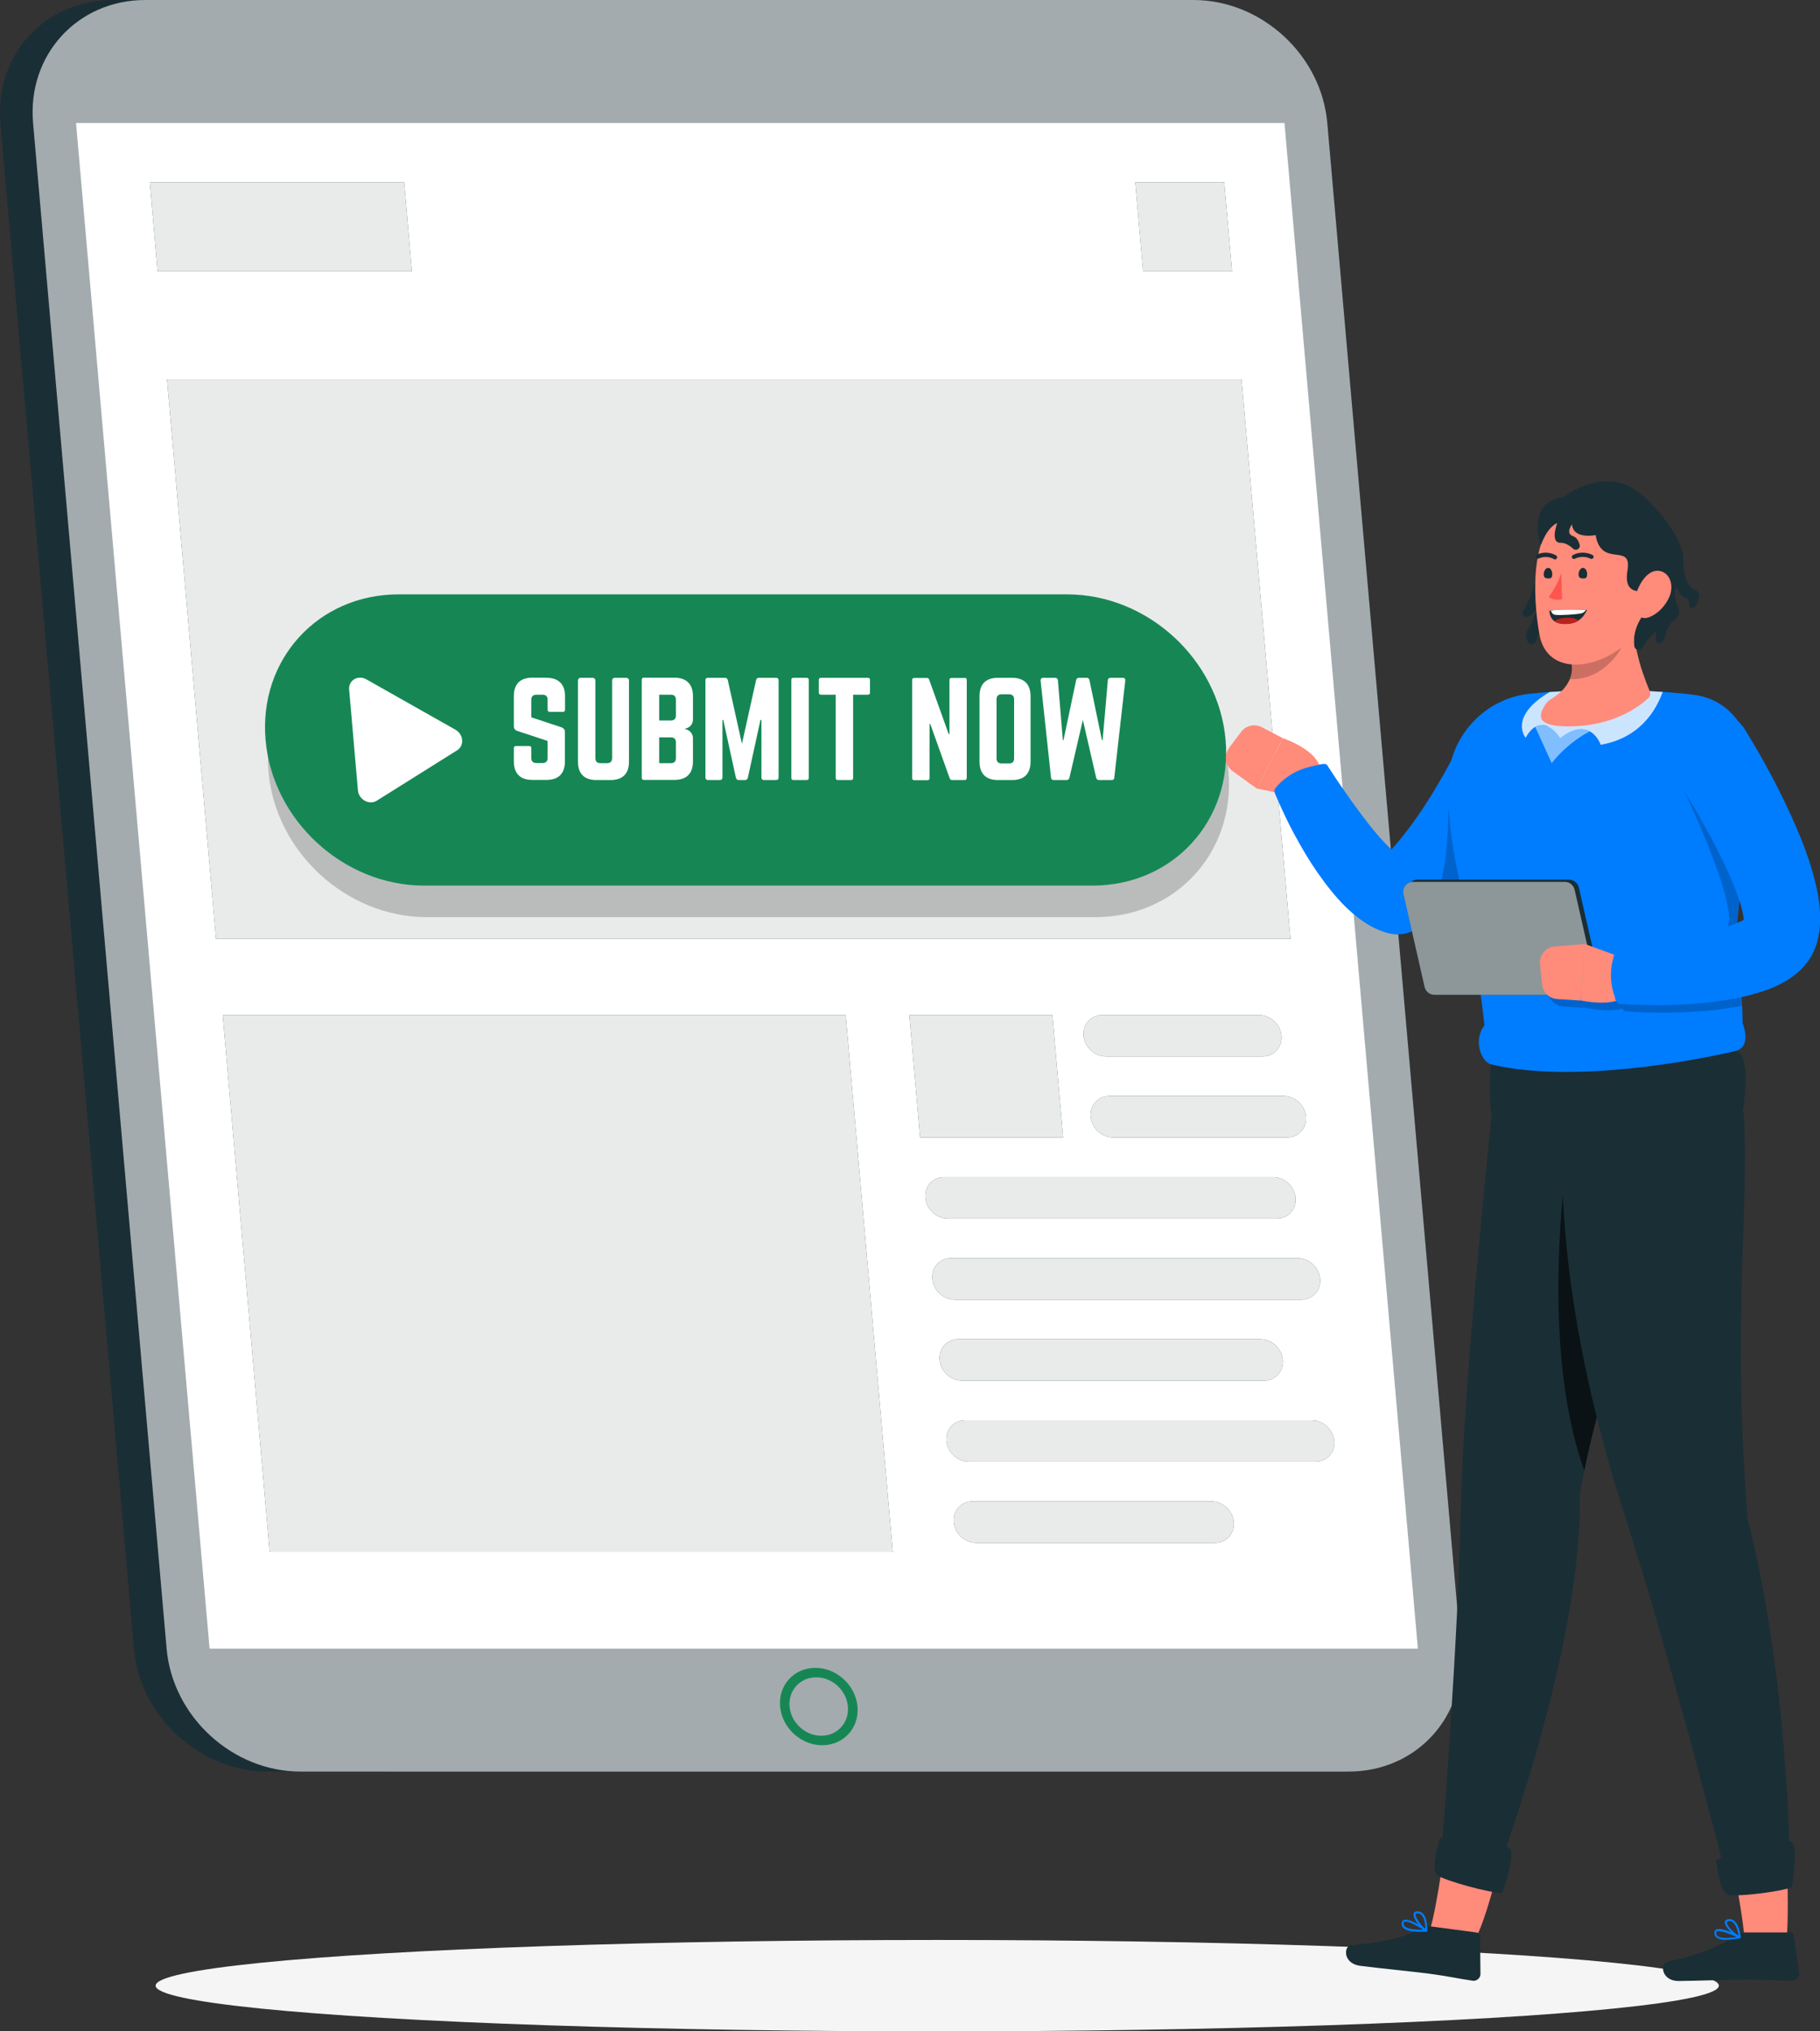 <?xml version="1.0" encoding="UTF-8"?>
<svg id="Layer_1" data-name="Layer 1" xmlns="http://www.w3.org/2000/svg" viewBox="0 0 132.61 148.01">
  <rect x="0" y="0" width="132.61" height="148.01" fill="#333333" stroke="none"/>
  <defs>
    <style>
      .cls-1 {
        fill: #ba221f;
      }

      .cls-1, .cls-2, .cls-3, .cls-4, .cls-5, .cls-6, .cls-7, .cls-8, .cls-9, .cls-10, .cls-11, .cls-12, .cls-13, .cls-14 {
        stroke-width: 0px;
      }

      .cls-2 {
        fill: #007cff;
      }

      .cls-3 {
        fill: #ff8b7b;
      }

      .cls-4 {
        opacity: .9;
      }

      .cls-4, .cls-5, .cls-6, .cls-10, .cls-12 {
        fill: #fff;
      }

      .cls-5 {
        opacity: .5;
      }

      .cls-6 {
        opacity: .8;
      }

      .cls-7 {
        fill: #f5f5f5;
      }

      .cls-8 {
        opacity: .2;
      }

      .cls-9 {
        fill: #1a2e35;
      }

      .cls-11, .cls-12 {
        opacity: .6;
      }

      .cls-13 {
        fill: #ff5551;
      }

      .cls-14 {
        fill: #168754;
      }
    </style>
  </defs>
  <ellipse id="_Path_" data-name="&amp;lt;Path&amp;gt;" class="cls-7" cx="68.29" cy="144.69" rx="56.95" ry="3.33"/>
  <g>
    <g>
      <path class="cls-9" d="M16.93,0h-8.71C3.26,0-.4,4.01.03,8.96l9.73,111.17c.43,4.95,4.8,8.96,9.75,8.96h8.71L16.93,0Z"/>
      <path class="cls-9" d="M21.89,129.09h76.37c4.95,0,8.61-4.01,8.18-8.96l-9.73-111.17c-.43-4.95-4.8-8.96-9.75-8.96H10.59C5.64,0,1.98,4.01,2.41,8.96l9.73,111.17c.43,4.95,4.8,8.96,9.75,8.96Z"/>
      <path class="cls-12" d="M21.89,129.09h76.37c4.95,0,8.61-4.01,8.18-8.96l-9.73-111.17c-.43-4.95-4.8-8.96-9.75-8.96H10.59C5.64,0,1.98,4.01,2.41,8.96l9.73,111.17c.43,4.95,4.8,8.96,9.75,8.96Z"/>
      <polygon class="cls-10" points="103.31 120.13 93.59 8.96 5.54 8.96 15.27 120.13 103.31 120.13"/>
      <path class="cls-14" d="M59.91,127.17c-1.56,0-2.93-1.27-3.07-2.82-.14-1.56,1.02-2.82,2.57-2.82s2.93,1.27,3.07,2.82c.14,1.56-1.02,2.82-2.57,2.82ZM59.47,122.22c-1.17,0-2.04.95-1.94,2.13.1,1.17,1.14,2.13,2.31,2.13s2.04-.95,1.94-2.13-1.14-2.13-2.31-2.13Z"/>
    </g>
    <g>
      <polygon class="cls-9" points="89.77 19.77 83.29 19.77 82.72 13.28 89.2 13.28 89.77 19.77"/>
      <polygon class="cls-9" points="30.01 19.77 11.48 19.77 10.92 13.28 29.45 13.28 30.01 19.77"/>
      <polygon class="cls-9" points="94.03 68.41 15.74 68.41 12.17 27.64 90.46 27.64 94.03 68.41"/>
      <polygon class="cls-9" points="65.05 113.09 19.65 113.09 16.23 73.97 61.62 73.97 65.05 113.09"/>
      <polygon class="cls-9" points="77.46 82.88 67.04 82.88 66.26 73.97 76.68 73.97 77.46 82.88"/>
      <path class="cls-9" d="M92,76.98h-11.41c-.83,0-1.56-.67-1.64-1.51h0c-.07-.83.54-1.51,1.37-1.51h11.41c.83,0,1.56.67,1.64,1.51h0c.07.83-.54,1.51-1.37,1.51Z"/>
      <path class="cls-9" d="M93.79,82.88h-12.68c-.83,0-1.56-.67-1.64-1.51h0c-.07-.83.54-1.51,1.37-1.51h12.68c.83,0,1.56.67,1.64,1.51h0c.07.83-.54,1.51-1.37,1.51Z"/>
      <path class="cls-9" d="M93.03,88.79h-23.97c-.83,0-1.56-.67-1.64-1.51h0c-.07-.83.54-1.51,1.37-1.51h23.97c.83,0,1.56.67,1.64,1.51h0c.07.83-.54,1.51-1.37,1.51Z"/>
      <path class="cls-9" d="M94.82,94.7h-25.25c-.83,0-1.56-.67-1.64-1.51h0c-.07-.83.54-1.51,1.37-1.51h25.25c.83,0,1.56.67,1.64,1.51h0c.07.83-.54,1.51-1.37,1.51Z"/>
      <path class="cls-9" d="M92.1,100.6h-22c-.83,0-1.56-.67-1.64-1.51h0c-.07-.83.54-1.51,1.37-1.51h22c.83,0,1.56.67,1.64,1.51h0c.07.83-.54,1.51-1.37,1.51Z"/>
      <path class="cls-9" d="M95.85,106.51h-25.25c-.83,0-1.56-.67-1.64-1.51h0c-.07-.83.54-1.51,1.37-1.51h25.25c.83,0,1.56.67,1.64,1.51h0c.07.83-.54,1.51-1.37,1.51Z"/>
      <path class="cls-9" d="M88.53,112.42h-17.4c-.83,0-1.56-.67-1.64-1.51h0c-.07-.83.54-1.51,1.37-1.51h17.4c.83,0,1.56.67,1.64,1.51h0c.07.83-.54,1.51-1.37,1.51Z"/>
      <polygon class="cls-4" points="89.77 19.77 83.29 19.77 82.72 13.28 89.2 13.28 89.77 19.77"/>
      <polygon class="cls-4" points="30.01 19.77 11.48 19.77 10.92 13.28 29.45 13.28 30.01 19.77"/>
      <polygon class="cls-4" points="94.03 68.41 15.74 68.41 12.17 27.64 90.46 27.64 94.03 68.41"/>
      <polygon class="cls-4" points="65.05 113.09 19.65 113.09 16.23 73.97 61.62 73.97 65.05 113.09"/>
      <polygon class="cls-4" points="77.46 82.88 67.04 82.88 66.26 73.97 76.68 73.97 77.46 82.88"/>
      <path class="cls-4" d="M92,76.98h-11.41c-.83,0-1.56-.67-1.64-1.51h0c-.07-.83.54-1.51,1.37-1.51h11.41c.83,0,1.56.67,1.64,1.51h0c.07.83-.54,1.51-1.37,1.51Z"/>
      <path class="cls-4" d="M93.79,82.88h-12.68c-.83,0-1.56-.67-1.64-1.51h0c-.07-.83.54-1.51,1.37-1.51h12.68c.83,0,1.56.67,1.64,1.51h0c.07.83-.54,1.51-1.37,1.51Z"/>
      <path class="cls-4" d="M93.03,88.79h-23.97c-.83,0-1.56-.67-1.64-1.51h0c-.07-.83.54-1.51,1.37-1.51h23.97c.83,0,1.56.67,1.64,1.51h0c.07.83-.54,1.51-1.37,1.51Z"/>
      <path class="cls-4" d="M94.82,94.7h-25.25c-.83,0-1.56-.67-1.64-1.51h0c-.07-.83.54-1.51,1.37-1.51h25.25c.83,0,1.56.67,1.64,1.51h0c.07.83-.54,1.51-1.37,1.51Z"/>
      <path class="cls-4" d="M92.1,100.6h-22c-.83,0-1.56-.67-1.64-1.51h0c-.07-.83.54-1.51,1.37-1.51h22c.83,0,1.56.67,1.64,1.51h0c.07.83-.54,1.51-1.37,1.51Z"/>
      <path class="cls-4" d="M95.85,106.51h-25.25c-.83,0-1.56-.67-1.64-1.51h0c-.07-.83.54-1.51,1.37-1.51h25.25c.83,0,1.56.67,1.64,1.51h0c.07.83-.54,1.51-1.37,1.51Z"/>
      <path class="cls-4" d="M88.53,112.42h-17.4c-.83,0-1.56-.67-1.64-1.51h0c-.07-.83.54-1.51,1.37-1.51h17.4c.83,0,1.56.67,1.64,1.51h0c.07.83-.54,1.51-1.37,1.51Z"/>
    </g>
  </g>
  <path class="cls-8" d="M79.81,66.83H31.1c-5.86,0-11.03-4.75-11.54-10.61h0c-.51-5.86,3.82-10.61,9.69-10.61h48.72c5.86,0,11.03,4.75,11.54,10.61h0c.51,5.86-3.82,10.61-9.69,10.61Z"/>
  <path class="cls-14" d="M79.61,64.53H30.89c-5.86,0-11.03-4.75-11.54-10.61h0c-.51-5.86,3.82-10.61,9.69-10.61h48.72c5.86,0,11.03,4.75,11.54,10.61h0c.51,5.86-3.82,10.61-9.69,10.61Z"/>
  <path class="cls-10" d="M26.08,57.59l-.64-7.34c-.06-.68.64-1.09,1.25-.75l6.49,3.67c.6.34.67,1.16.13,1.5l-5.85,3.67c-.55.35-1.32-.07-1.38-.75Z"/>
  <g>
    <path class="cls-3" d="M105.67,131.56c-.2,1.98-.99,7.48-1.42,8.83.86,1.67,2.44,1.69,3.19.9.75-.79,2.38-7.62,2.38-7.62l-4.15-2.12Z"/>
    <path class="cls-9" d="M115.1,108.97c2.34-14.04,8.54-20.13,7.11-27.92l-13.49-.11s-2.1,19.79-2.28,29.06c-.18,9.31-1.36,24.39-1.36,24.39l4.08,1.84s6.17-16.4,5.94-27.26Z"/>
    <path class="cls-9" d="M109.47,137.94c-.93,0-4.21-.9-4.75-1.3-.53-.4.21-2.72.21-2.72,0,0,4.67.39,5.09.77.42.38-.55,3.25-.55,3.25Z"/>
    <path class="cls-11" d="M120.45,91.7c-1.57,4.09-3.7,8.86-5.01,15.47-3.47-9.61-1.11-23.89-1.11-23.89l6.12,8.43Z"/>
    <g>
      <path class="cls-3" d="M125.75,132.74c.26,2,1.47,7.68,1.37,9.18,1.18,1.23,2.38,1.21,2.9.11.51-1.09.06-9.07.06-9.07l-4.34-.23Z"/>
      <path class="cls-9" d="M127.35,110.73c-1.2-14.65.16-22.8-.31-29.7l-13.11-.09c-.18,2.61-.82,13.21,4.5,29.62,3.06,9.45,7.21,25.65,7.21,25.65l4.74-1.26s-.13-12.81-3.03-24.22Z"/>
      <path class="cls-9" d="M130.58,137.51c-.87.34-4,.72-4.66.56-.66-.17-.86-2.55-.86-2.55,0,0,5-1.61,5.48-1.3.48.3.03,3.29.03,3.29Z"/>
    </g>
    <path class="cls-9" d="M108.64,80.94c-.2-1.63,0-3.38,0-3.38,0-.35,16.4-1.03,17.77-.97,1.71.07.25,7.87-1.09,10.52-11.89.78-16.31-4.12-16.68-6.17Z"/>
    <g>
      <path class="cls-3" d="M94.95,58.13l-3.38-.67,1.9-3.67s2.99.98,2.73,2.65l-1.25,1.69Z"/>
      <path class="cls-3" d="M89.55,54.5l.88-1.17c.35-.47.99-.61,1.51-.34l1.53.8-1.9,3.67-1.76-1.27c-.54-.39-.66-1.15-.25-1.69Z"/>
    </g>
    <path class="cls-2" d="M92.88,57.78l.15.35.31.7c.21.46.43.92.66,1.38.47.9.97,1.8,1.54,2.69.58.88,1.2,1.76,1.98,2.63.39.43.83.87,1.38,1.3.55.42,1.2.87,2.21,1.16.79.22,1.6.06,2.21-.39l.13-.09c1.03-.75,1.92-1.57,2.72-2.42.81-.85,1.54-1.73,2.21-2.64.67-.91,1.31-1.83,1.9-2.77.29-.47.58-.95.86-1.43l.41-.73c.14-.26.26-.48.42-.79h0c.77-1.52.16-3.37-1.36-4.14-1.52-.77-3.37-.16-4.13,1.36-.02.03-.04.07-.05.1-.07.16-.19.4-.29.6l-.33.64c-.23.43-.46.85-.7,1.27-.48.84-.98,1.67-1.51,2.46-.53.79-1.09,1.55-1.67,2.25-.18.22-.36.43-.55.63-.02-.01-.03-.03-.04-.04-.55-.52-1.12-1.18-1.66-1.87-.54-.7-1.08-1.43-1.6-2.18-.27-.37-.52-.76-.78-1.14l-.38-.58-.19-.29c-.05-.1-.14-.19-.53-.1l-.74.17c-.95.22-1.76.71-2.37,1.37-.28.3-.26.43-.2.55ZM102.42,62.65h.03s.01.01-.03,0Z"/>
    <path class="cls-8" d="M105.51,59.04l2.15-2.02,2.11,1.11.4,1.71c-.56.88-1.15,1.75-1.78,2.59-.68.91-1.4,1.79-2.21,2.64-.81.85-1.69,1.67-2.72,2.42,2.22-2.1,2.06-8.45,2.06-8.45Z"/>
    <path class="cls-9" d="M112.04,41.5s-.36,2.04-1.06,2.97c-.16.22.04.53.3.47.24-.06.51-.25.76-.73,0,0-.32,1.19-.75,1.74-.16.21-.12.49,0,.77.12.31.56.28.64-.05.08-.32.24-.65.54-.87.78-.56-.43-4.32-.43-4.32Z"/>
    <path class="cls-2" d="M123.45,50.63c-3.5-.43-8.21-.47-11.98-.08-3.39.35-5.97,3.24-5.96,6.65.02,6.13,1.62,8.1,2.65,17.51-.85,1.1-.22,2.68.49,2.85,5.96,1.42,14.83-.28,17.77-.97,1.29-.31.55-2.03.55-2.03,0-3.18-.63-2.93-.46-6.85.53-3.88.12-6.8.88-11.95.37-2.5-1.41-4.81-3.92-5.12Z"/>
    <g>
      <path class="cls-2" d="M116.6,52.93s-3.62.48-4.94-.4l1.4,3.08s1.32-1.81,3.54-2.67Z"/>
      <path class="cls-5" d="M116.6,52.93s-3.62.48-4.94-.4l1.4,3.08s1.32-1.81,3.54-2.67Z"/>
    </g>
    <g>
      <path class="cls-2" d="M112.89,50.43c2.66-.19,5.63-.19,8.26-.01-.26.67-1.21,3.28-4.52,3.85,0,0-.74-2.2-2.95-.48,0,0-1.34-2.14-2.52-.03,0,0-1.29-1.52,1.74-3.33Z"/>
      <path class="cls-6" d="M112.89,50.43c2.66-.19,5.63-.19,8.26-.01-.26.67-1.21,3.28-4.52,3.85,0,0-.74-2.2-2.95-.48,0,0-1.34-2.14-2.52-.03,0,0-1.29-1.52,1.74-3.33Z"/>
    </g>
    <path class="cls-3" d="M118.88,43.54c0,3.23.61,5.09,1.33,6.84.07.17.03.36-.1.49-1.23,1.11-3.12,2.02-5.68,2.06-2.53.03-2.39-.76-1.79-1.65.09-.13.2-.23.33-.31,1.73-1.03,1.79-2.4,1.31-3.23l4.6-4.19Z"/>
    <path class="cls-8" d="M118.88,43.54l-4.6,4.19c.27.46.37,1.1.1,1.76.91.03,1.84-.26,2.65-.95,1.19-1.01,1.59-2.2,1.88-3.88-.02-.35-.03-.73-.03-1.12Z"/>
    <path class="cls-3" d="M120.25,41.38c-.2,3.09.24,3.58-1.34,5.15-2.36,2.36-6.21,2.81-6.75-.33-.49-2.82-.76-7.93,2.27-9.12,2.99-1.17,6.02,1.2,5.81,4.29Z"/>
    <path class="cls-9" d="M115.64,41.87c-.01.26-.13.29-.3.28-.17,0-.33-.05-.32-.31.01-.26.16-.47.33-.46.17,0,.3.23.29.49Z"/>
    <path class="cls-9" d="M113.1,41.87c-.01.26-.13.29-.3.28-.17,0-.33-.05-.32-.31.01-.26.16-.47.33-.46.17,0,.3.23.29.49Z"/>
    <path class="cls-13" d="M113.78,41.75s-.44,1.17-.94,1.74c.37.33.97.17.97.17l-.04-1.91Z"/>
    <path class="cls-9" d="M116.05,40.7s.04-.04.05-.06c.04-.08,0-.17-.08-.21-.78-.36-1.39,0-1.42.02-.07.04-.1.14-.05.21.05.07.14.09.21.05h0s.5-.29,1.13,0c.05.02.11.02.16-.01Z"/>
    <path class="cls-9" d="M111.95,40.69s.1.03.15.01c.62-.27,1.1.03,1.12.04.07.05.17.03.21-.05s.03-.17-.04-.21c-.03-.02-.63-.41-1.41-.07-.08.03-.11.13-.08.2.01.03.03.05.06.07Z"/>
    <g>
      <path class="cls-9" d="M112.9,44.5s.72-.14,2.73-.06c-.26.59-.72,1.07-1.75,1.02-1.03-.05-.98-.96-.98-.96Z"/>
      <path class="cls-1" d="M114.39,45.01c-.5-.02-.86.07-1.13.25.14.11.35.19.64.21.5.02.86-.07,1.13-.25-.14-.11-.35-.19-.63-.21Z"/>
      <path class="cls-10" d="M113,44.49c.05.13.1.26.3.31.42.05,1.49-.03,1.78-.08.19-.02.35-.08.47-.28-1.55-.06-2.31.01-2.55.05Z"/>
    </g>
    <path class="cls-9" d="M120.19,42.93s-1.97.8-1.61-1.34c.37-2.14-1.89-.13-2.32-2.6,0,0-1.63.34-1.72-.78,0,0-.52.67.1.87.24.08.38.34.46.62.07.27-.26.47-.47.29-.26-.24-.59-.45-.93-.44-.78.01-.24-1.43-.24-1.43,0,0-.66.19-1.19,1.6,0,0-1.13-3.13,1.65-3.5,0,0,3.19-2.57,5.9,0s2.82,4.31,2.82,4.31c0,0-.11,2.03.85,2.44.52.22.31.78,0,1.25-.13.2-.43.1-.42-.14.01-.26-.04-.48-.22-.52-.48-.09-.73-.82-.73-.82,0,0-.28.57.14,1.49s-.69.85-.85,1.84c-.04.26-.14.48-.26.66-.17.25-.57.08-.51-.22.03-.18.04-.35-.03-.46,0,0-.56.46-.91,1.13-.15.29-.59.21-.62-.11-.08-.68.05-1.62.94-2.63l.18-1.49Z"/>
    <path class="cls-3" d="M121.65,43.45c-.31.74-.88,1.27-1.43,1.5-.83.36-1.28-.45-1.09-1.38.18-.83.82-2.02,1.67-1.98.83.04,1.2,1.01.85,1.86Z"/>
    <path class="cls-8" d="M112.82,72.28l-.15-1.46c-.07-.67.43-1.26,1.09-1.31l2.16-.17,2.12.77.08-.3c.12-.42.26-.43.39-.43l.4-.04.81-.09c.54-.06,1.08-.13,1.62-.21,1.07-.13,2.13-.32,3.15-.52.7-.14,1.38-.31,1.98-.51-.11,3.04.3,3.41.43,5.29-.54.1-1.07.18-1.6.25-1.23.16-2.43.21-3.62.24-.6,0-1.19,0-1.78-.02l-.89-.04-.45-.03c-.12,0-.23,0-.36-.21-1.11.3-2.57-.04-2.57-.04l-1.72-.11c-.58-.04-1.06-.49-1.11-1.07Z"/>
    <path class="cls-8" d="M122.43,57.02l.77-1.06.98.57,1.9,2.82.83,1.25c-.12,2.52-.08,4.6-.41,7.07l-.85.13c1.62-.82-3.22-10.77-3.22-10.77Z"/>
    <g>
      <g>
        <path class="cls-9" d="M104.82,72.33h11.06c.46,0,.8-.43.7-.88l-1.54-6.78c-.08-.33-.37-.57-.71-.57h-11.06c-.46,0-.8.43-.7.88l1.54,6.78c.08.33.37.57.71.57Z"/>
        <path class="cls-9" d="M104.51,72.49h11.06c.46,0,.8-.43.7-.88l-1.54-6.78c-.08-.33-.37-.57-.71-.57h-11.06c-.46,0-.8.43-.7.88l1.54,6.78c.08.33.37.57.71.57Z"/>
        <path class="cls-5" d="M104.51,72.49h11.06c.46,0,.8-.43.7-.88l-1.54-6.78c-.08-.33-.37-.57-.71-.57h-11.06c-.46,0-.8.43-.7.88l1.54,6.78c.08.33.37.57.71.57Z"/>
      </g>
      <g>
        <path class="cls-3" d="M118.7,69.96l-3.24-1.18-.27,4.12s3.06.71,3.7-.85l-.19-2.09Z"/>
        <path class="cls-3" d="M112.21,70.27l.15,1.46c.06.58.53,1.04,1.11,1.07l1.72.11.27-4.12-2.16.17c-.67.05-1.16.65-1.09,1.31Z"/>
      </g>
      <path class="cls-2" d="M117.66,72.73c.17.42.31.43.46.42l.45.03.89.04c.59.02,1.18.02,1.78.02,1.19-.03,2.39-.08,3.62-.24,1.23-.16,2.48-.37,3.88-.87.35-.13.72-.28,1.11-.49.39-.21.8-.47,1.24-.87.22-.21.44-.44.66-.74.1-.15.21-.31.3-.49.05-.09.09-.18.13-.27l.09-.23c.23-.62.3-1.16.34-1.64.05-.96-.06-1.71-.19-2.42-.14-.7-.32-1.35-.51-1.97-.39-1.24-.86-2.37-1.36-3.48-.5-1.1-1.03-2.18-1.59-3.22-.28-.52-.57-1.04-.87-1.56-.3-.52-.59-1.01-.93-1.56-.89-1.45-2.79-1.89-4.23-1s-1.89,2.79-1,4.23c.01.02.03.04.04.06l.02.03c.27.41.57.89.85,1.34.28.46.56.93.83,1.4.54.94,1.07,1.88,1.54,2.82.48.94.91,1.89,1.26,2.8.17.45.32.9.43,1.3.09.34.14.65.16.85-.08.05-.18.1-.28.14-.72.33-1.71.59-2.71.8-1.01.2-2.07.39-3.15.52-.54.08-1.08.14-1.62.21l-.81.09-.4.04c-.13,0-.27,0-.39.43l-.16.59c-.27.99-.2,1.99.15,2.88Z"/>
    </g>
    <g>
      <path class="cls-9" d="M104.17,140.36l3.45.46c.13.02.22.12.22.24l.03,2.79c0,.29-.28.52-.57.48-1.2-.18-1.77-.33-3.29-.53-.93-.12-3.63-.39-4.92-.56-1.26-.17-1.19-1.46-.64-1.5,2.48-.2,4.27-.68,5.18-1.26.16-.1.36-.14.54-.12Z"/>
      <path class="cls-2" d="M102.94,140.74c-.31-.04-.58-.13-.72-.29-.09-.1-.12-.23-.08-.37.02-.09.07-.15.15-.18.4-.16,1.55.63,1.67.72.03.02.04.05.03.08,0,.03-.03.05-.07.05-.27.02-.64.03-.98-.02ZM102.48,140.03c-.06,0-.1,0-.14,0-.03.01-.05.03-.06.07-.02.1,0,.18.05.24.16.19.67.29,1.36.27-.39-.26-.93-.55-1.22-.59Z"/>
      <path class="cls-2" d="M103.91,140.76s-.02,0-.03-.01c-.34-.21-.98-.97-.88-1.31.02-.08.1-.18.3-.17.15,0,.28.07.39.18.34.37.3,1.21.3,1.25,0,.03-.02.05-.04.06-.01,0-.03,0-.04,0ZM103.35,139.42s-.03,0-.04,0c-.13,0-.15.05-.16.06-.06.2.36.79.7,1.07,0-.25-.04-.76-.27-1-.07-.07-.15-.12-.24-.13Z"/>
    </g>
    <g>
      <path class="cls-9" d="M126.96,140.81h3.48c.13,0,.23.08.25.21l.4,2.76c.04.29-.2.56-.5.55-1.21-.02-1.8-.09-3.33-.09-.94,0-3.65.1-4.95.11-1.27,0-1.37-1.28-.83-1.4,2.43-.53,4.14-1.25,4.96-1.94.15-.12.33-.19.52-.19Z"/>
      <path class="cls-2" d="M125.8,141.35c-.31,0-.59-.05-.75-.19-.1-.09-.15-.21-.13-.36,0-.09.05-.16.12-.2.38-.21,1.62.42,1.76.49.03.01.04.04.04.08,0,.03-.03.06-.06.06-.26.05-.63.11-.98.11ZM125.24,140.71c-.06,0-.1,0-.14.03-.03.02-.05.04-.05.08,0,.1.02.18.08.24.19.17.7.2,1.39.08-.43-.2-.99-.42-1.29-.42Z"/>
      <path class="cls-2" d="M126.76,141.24s-.02,0-.03,0c-.37-.17-1.1-.83-1.05-1.19.01-.08.07-.19.28-.21.15-.02.29.03.41.13.39.32.46,1.16.47,1.19,0,.03,0,.05-.03.07-.01,0-.03.01-.04.01ZM126.02,139.99s-.03,0-.04,0c-.13.01-.14.07-.15.09-.03.21.46.74.84.96-.04-.24-.14-.74-.4-.96-.08-.06-.16-.1-.25-.1Z"/>
    </g>
  </g>
  <g>
    <path class="cls-10" d="M39.83,49.39c.87,0,1.34.47,1.34,1.34v.99c0,.09-.05.15-.15.15h-.97c-.09,0-.15-.06-.15-.15v-.73c0-.24-.12-.37-.37-.37h-.45c-.23,0-.37.13-.37.37v1.28l2.21.73c.16.07.24.17.24.34v2.15c0,.88-.47,1.34-1.34,1.34h-1.04c-.87,0-1.34-.47-1.34-1.34v-.98c0-.1.06-.15.15-.15h.97c.1,0,.15.05.15.15v.72c0,.25.14.37.37.37h.45c.24,0,.37-.12.37-.37v-1.24l-2.21-.73c-.17-.06-.25-.17-.25-.34v-2.2c0-.88.47-1.34,1.34-1.34h1.04Z"/>
    <path class="cls-10" d="M45.64,49.39c.1,0,.19.08.19.19v5.92c0,.88-.47,1.34-1.34,1.34h-1.04c-.88,0-1.34-.47-1.34-1.34v-5.92c0-.1.08-.19.19-.19h.89c.1,0,.19.08.19.19v5.66c0,.25.13.37.37.37h.48c.24,0,.37-.12.37-.37v-5.66c0-.1.08-.19.19-.19h.86Z"/>
    <path class="cls-10" d="M50.49,52.44c0,.34-.25.6-.59.66v.02c.33.06.59.32.59.66v1.71c0,.88-.48,1.34-1.35,1.34h-2.23c-.09,0-.15-.06-.15-.15v-7.15c0-.1.06-.15.15-.15h2.23c.87,0,1.35.47,1.35,1.34v1.71ZM49.25,50.99c0-.24-.12-.37-.37-.37h-.85v1.88h.85c.24,0,.37-.13.37-.36v-1.14ZM49.25,54.1c0-.24-.12-.37-.37-.37h-.85v1.88h.85c.24,0,.37-.12.37-.37v-1.14Z"/>
    <path class="cls-10" d="M56.54,49.39c.12,0,.19.06.19.19v7.07c0,.12-.06.19-.19.19h-.87c-.12,0-.19-.06-.19-.19v-4.19h-.07l-.92,4.21c-.03.11-.09.17-.2.17h-.46c-.11,0-.18-.06-.21-.17l-.92-4.21h-.06v4.19c0,.12-.07.19-.19.19h-.86c-.12,0-.19-.06-.19-.19v-7.07c0-.12.06-.19.19-.19h1.23c.11,0,.18.06.21.17l1.03,4.64,1.03-4.64c.03-.11.09-.17.21-.17h1.23Z"/>
    <path class="cls-10" d="M58.78,49.39c.09,0,.15.06.15.15v7.15c0,.09-.06.15-.15.15h-.97c-.1,0-.15-.06-.15-.15v-7.15c0-.09.05-.15.15-.15h.97Z"/>
    <path class="cls-10" d="M63.24,49.39c.1,0,.15.06.15.15v.93c0,.09-.05.15-.15.15h-1.08v6.07c0,.1-.05.15-.15.15h-.97c-.09,0-.15-.05-.15-.15v-6.07h-1.08c-.09,0-.15-.06-.15-.15v-.93c0-.09.06-.15.15-.15h3.43Z"/>
    <path class="cls-10" d="M70.29,49.39c.09,0,.15.06.15.15v7.15c0,.09-.06.15-.15.15h-.92c-.08,0-.14-.04-.17-.12l-1.42-3.97h-.05v3.95c0,.09-.05.15-.15.15h-.97c-.09,0-.15-.06-.15-.15v-7.15c0-.09.06-.15.15-.15h.92c.08,0,.14.04.17.12l1.42,3.96h.06v-3.93c0-.09.05-.15.15-.15h.97Z"/>
    <path class="cls-10" d="M71.37,50.73c0-.88.46-1.34,1.34-1.34h1.04c.87,0,1.34.47,1.34,1.34v4.77c0,.88-.47,1.34-1.34,1.34h-1.04c-.88,0-1.34-.47-1.34-1.34v-4.77ZM73.52,55.63c.24,0,.37-.12.37-.37v-4.3c0-.24-.13-.37-.37-.37h-.54c-.24,0-.37.13-.37.37v4.3c0,.25.13.37.37.37h.54Z"/>
    <path class="cls-10" d="M81.81,49.39c.12,0,.19.07.18.2l-.8,7.07c0,.12-.07.18-.2.18h-.91c-.11,0-.18-.06-.21-.17l-.97-4.21-.98,4.22c-.03.1-.09.16-.21.16h-.93c-.12,0-.19-.06-.2-.18l-.76-7.07c0-.12.06-.2.18-.2h.88c.11,0,.19.06.2.18l.36,4.36h.05l.92-4.37c.03-.11.09-.17.21-.17h.56c.11,0,.18.06.2.17l.91,4.37h.05l.38-4.36c0-.11.08-.18.2-.18h.88Z"/>
  </g>
</svg>